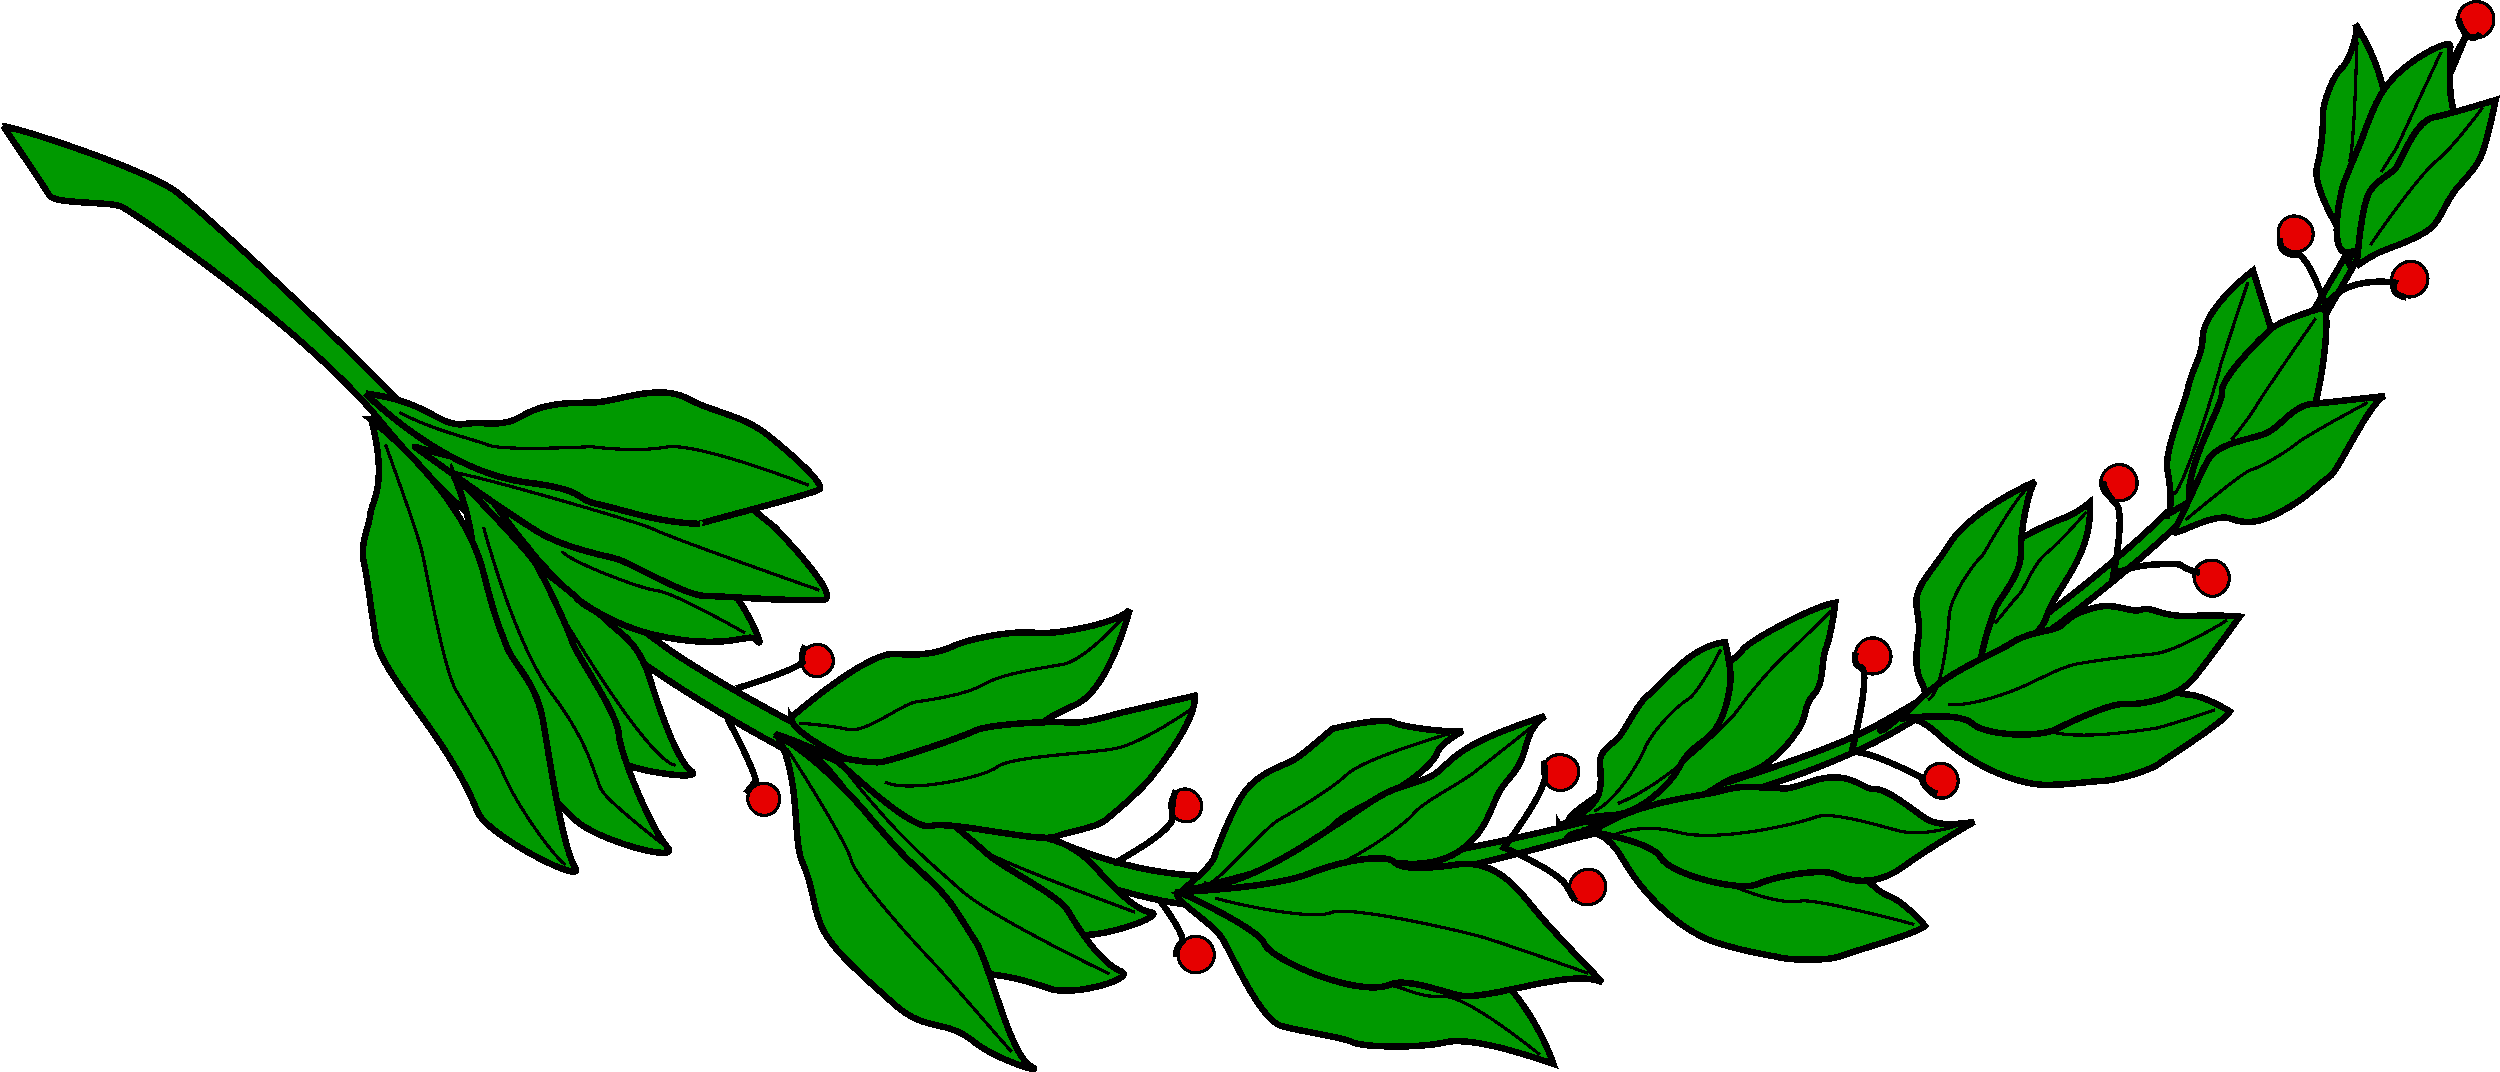 <?xml version="1.0" encoding="UTF-8" standalone="no"?>
<!-- Created with Inkscape (http://www.inkscape.org/) -->

<svg
   xmlns:dc="http://purl.org/dc/elements/1.1/"
   xmlns:cc="http://creativecommons.org/ns#"
   xmlns:rdf="http://www.w3.org/1999/02/22-rdf-syntax-ns#"
   xmlns:svg="http://www.w3.org/2000/svg"
   xmlns="http://www.w3.org/2000/svg"
   xmlns:xlink="http://www.w3.org/1999/xlink"
   xmlns:sodipodi="http://sodipodi.sourceforge.net/DTD/sodipodi-0.dtd"
   xmlns:inkscape="http://www.inkscape.org/namespaces/inkscape"
   version="1.0"
   width="749.811"
   height="321.598"
   id="svg2"
   inkscape:version="0.91 r13725"
   sodipodi:docname="LaurelBranch5.svg"
   shape-rendering="crispEdges">
  <sodipodi:namedview
     pagecolor="#ffffff"
     bordercolor="#666666"
     borderopacity="1"
     objecttolerance="10"
     gridtolerance="10"
     guidetolerance="10"
     inkscape:pageopacity="0"
     inkscape:pageshadow="2"
     inkscape:window-width="1600"
     inkscape:window-height="837"
     id="namedview76"
     showgrid="false"
     inkscape:zoom="1.4723714"
     inkscape:cx="374.9054"
     inkscape:cy="160.79912"
     inkscape:window-x="-8"
     inkscape:window-y="-8"
     inkscape:window-maximized="1"
     inkscape:current-layer="svg2"
     fit-margin-top="0"
     fit-margin-left="0"
     fit-margin-right="0"
     fit-margin-bottom="0" />
  <defs
     id="defs5">
    <inkscape:perspective
       sodipodi:type="inkscape:persp3d"
       inkscape:vp_x="0 : 109.5 : 1"
       inkscape:vp_y="0 : 1000 : 0"
       inkscape:vp_z="200 : 109.5 : 1"
       inkscape:persp3d-origin="100 : 73 : 1"
       id="perspective80" />
    <inkscape:perspective
       id="perspective3666"
       inkscape:persp3d-origin="0.5 : 0.33333333 : 1"
       inkscape:vp_z="1 : 0.5 : 1"
       inkscape:vp_y="0 : 1000 : 0"
       inkscape:vp_x="0 : 0.5 : 1"
       sodipodi:type="inkscape:persp3d" />
    <inkscape:perspective
       id="perspective3680"
       inkscape:persp3d-origin="0.5 : 0.33333333 : 1"
       inkscape:vp_z="1 : 0.5 : 1"
       inkscape:vp_y="0 : 1000 : 0"
       inkscape:vp_x="0 : 0.5 : 1"
       sodipodi:type="inkscape:persp3d" />
    <clipPath
       id="SVGID_10_">
      <use
         id="use245"
         style="overflow:visible"
         x="0"
         y="0"
         width="841.89"
         height="595.276"
         xlink:href="#SVGID_9_" />
    </clipPath>
    <clipPath
       id="clipPath7595">
      <use
         id="use7597"
         style="overflow:visible"
         x="0"
         y="0"
         width="841.89"
         height="595.276"
         xlink:href="#SVGID_9_" />
    </clipPath>
    <clipPath
       id="clipPath7599">
      <use
         id="use7601"
         style="overflow:visible"
         x="0"
         y="0"
         width="841.89"
         height="595.276"
         xlink:href="#SVGID_9_" />
    </clipPath>
    <clipPath
       id="clipPath7603">
      <use
         id="use7605"
         style="overflow:visible"
         x="0"
         y="0"
         width="841.89"
         height="595.276"
         xlink:href="#SVGID_9_" />
    </clipPath>
    <clipPath
       id="clipPath7607">
      <use
         id="use7609"
         style="overflow:visible"
         x="0"
         y="0"
         width="841.89"
         height="595.276"
         xlink:href="#SVGID_9_" />
    </clipPath>
    <clipPath
       id="clipPath7611">
      <use
         id="use7613"
         style="overflow:visible"
         x="0"
         y="0"
         width="841.89"
         height="595.276"
         xlink:href="#SVGID_9_" />
    </clipPath>
    <clipPath
       id="clipPath7615">
      <use
         id="use7617"
         style="overflow:visible"
         x="0"
         y="0"
         width="841.89"
         height="595.276"
         xlink:href="#SVGID_9_" />
    </clipPath>
    <clipPath
       id="clipPath7619">
      <use
         id="use7621"
         style="overflow:visible"
         x="0"
         y="0"
         width="841.89"
         height="595.276"
         xlink:href="#SVGID_9_" />
    </clipPath>
    <clipPath
       id="clipPath7623">
      <use
         id="use7625"
         style="overflow:visible"
         x="0"
         y="0"
         width="841.89"
         height="595.276"
         xlink:href="#SVGID_9_" />
    </clipPath>
    <clipPath
       id="clipPath7627">
      <use
         id="use7629"
         style="overflow:visible"
         x="0"
         y="0"
         width="841.89"
         height="595.276"
         xlink:href="#SVGID_9_" />
    </clipPath>
    <clipPath
       id="clipPath7631">
      <use
         id="use7633"
         style="overflow:visible"
         x="0"
         y="0"
         width="841.89"
         height="595.276"
         xlink:href="#SVGID_9_" />
    </clipPath>
    <clipPath
       id="clipPath7635">
      <use
         id="use7637"
         style="overflow:visible"
         x="0"
         y="0"
         width="841.89"
         height="595.276"
         xlink:href="#SVGID_9_" />
    </clipPath>
    <clipPath
       id="clipPath7639">
      <use
         id="use7641"
         style="overflow:visible"
         x="0"
         y="0"
         width="841.89"
         height="595.276"
         xlink:href="#SVGID_9_" />
    </clipPath>
    <clipPath
       id="clipPath7643">
      <use
         id="use7645"
         style="overflow:visible"
         x="0"
         y="0"
         width="841.89"
         height="595.276"
         xlink:href="#SVGID_9_" />
    </clipPath>
    <clipPath
       id="clipPath7647">
      <use
         id="use7649"
         style="overflow:visible"
         x="0"
         y="0"
         width="841.89"
         height="595.276"
         xlink:href="#SVGID_9_" />
    </clipPath>
    <clipPath
       id="clipPath7651">
      <use
         id="use7653"
         style="overflow:visible"
         x="0"
         y="0"
         width="841.89"
         height="595.276"
         xlink:href="#SVGID_9_" />
    </clipPath>
    <clipPath
       id="clipPath7655">
      <use
         id="use7657"
         style="overflow:visible"
         x="0"
         y="0"
         width="841.89"
         height="595.276"
         xlink:href="#SVGID_9_" />
    </clipPath>
    <clipPath
       id="clipPath7659">
      <use
         id="use7661"
         style="overflow:visible"
         x="0"
         y="0"
         width="841.89"
         height="595.276"
         xlink:href="#SVGID_9_" />
    </clipPath>
    <clipPath
       id="clipPath7663">
      <use
         id="use7665"
         style="overflow:visible"
         x="0"
         y="0"
         width="841.89"
         height="595.276"
         xlink:href="#SVGID_9_" />
    </clipPath>
    <clipPath
       id="clipPath7667">
      <use
         id="use7669"
         style="overflow:visible"
         x="0"
         y="0"
         width="841.89"
         height="595.276"
         xlink:href="#SVGID_9_" />
    </clipPath>
    <clipPath
       id="clipPath7671">
      <use
         id="use7673"
         style="overflow:visible"
         x="0"
         y="0"
         width="841.89"
         height="595.276"
         xlink:href="#SVGID_9_" />
    </clipPath>
    <clipPath
       id="clipPath7675">
      <use
         id="use7677"
         style="overflow:visible"
         x="0"
         y="0"
         width="841.89"
         height="595.276"
         xlink:href="#SVGID_9_" />
    </clipPath>
    <clipPath
       id="clipPath7679">
      <use
         id="use7681"
         style="overflow:visible"
         x="0"
         y="0"
         width="841.89"
         height="595.276"
         xlink:href="#SVGID_9_" />
    </clipPath>
    <clipPath
       id="clipPath7683">
      <use
         id="use7685"
         style="overflow:visible"
         x="0"
         y="0"
         width="841.89"
         height="595.276"
         xlink:href="#SVGID_9_" />
    </clipPath>
    <clipPath
       id="clipPath7687">
      <use
         id="use7689"
         style="overflow:visible"
         x="0"
         y="0"
         width="841.89"
         height="595.276"
         xlink:href="#SVGID_9_" />
    </clipPath>
    <clipPath
       id="clipPath7691">
      <use
         id="use7693"
         style="overflow:visible"
         x="0"
         y="0"
         width="841.89"
         height="595.276"
         xlink:href="#SVGID_9_" />
    </clipPath>
    <clipPath
       id="clipPath7695">
      <use
         id="use7697"
         style="overflow:visible"
         x="0"
         y="0"
         width="841.89"
         height="595.276"
         xlink:href="#SVGID_9_" />
    </clipPath>
    <clipPath
       id="clipPath7699">
      <use
         id="use7701"
         style="overflow:visible"
         x="0"
         y="0"
         width="841.89"
         height="595.276"
         xlink:href="#SVGID_9_" />
    </clipPath>
    <clipPath
       id="clipPath7703">
      <use
         id="use7705"
         style="overflow:visible"
         x="0"
         y="0"
         width="841.89"
         height="595.276"
         xlink:href="#SVGID_9_" />
    </clipPath>
    <clipPath
       id="clipPath7707">
      <use
         id="use7709"
         style="overflow:visible"
         x="0"
         y="0"
         width="841.89"
         height="595.276"
         xlink:href="#SVGID_9_" />
    </clipPath>
    <clipPath
       id="clipPath7711">
      <use
         id="use7713"
         style="overflow:visible"
         x="0"
         y="0"
         width="841.89"
         height="595.276"
         xlink:href="#SVGID_9_" />
    </clipPath>
    <clipPath
       id="clipPath7715">
      <use
         id="use7717"
         style="overflow:visible"
         x="0"
         y="0"
         width="841.89"
         height="595.276"
         xlink:href="#SVGID_9_" />
    </clipPath>
    <clipPath
       id="clipPath7719">
      <use
         id="use7721"
         style="overflow:visible"
         x="0"
         y="0"
         width="841.89"
         height="595.276"
         xlink:href="#SVGID_9_" />
    </clipPath>
    <clipPath
       id="clipPath7723">
      <use
         id="use7725"
         style="overflow:visible"
         x="0"
         y="0"
         width="841.89"
         height="595.276"
         xlink:href="#SVGID_9_" />
    </clipPath>
    <clipPath
       id="clipPath7727">
      <use
         id="use7729"
         style="overflow:visible"
         x="0"
         y="0"
         width="841.89"
         height="595.276"
         xlink:href="#SVGID_9_" />
    </clipPath>
    <clipPath
       id="clipPath7731">
      <use
         id="use7733"
         style="overflow:visible"
         x="0"
         y="0"
         width="841.89"
         height="595.276"
         xlink:href="#SVGID_9_" />
    </clipPath>
    <clipPath
       id="clipPath7735">
      <use
         id="use7737"
         style="overflow:visible"
         x="0"
         y="0"
         width="841.89"
         height="595.276"
         xlink:href="#SVGID_9_" />
    </clipPath>
    <clipPath
       id="clipPath7739">
      <use
         id="use7741"
         style="overflow:visible"
         x="0"
         y="0"
         width="841.89"
         height="595.276"
         xlink:href="#SVGID_9_" />
    </clipPath>
    <clipPath
       id="clipPath7743">
      <use
         id="use7745"
         style="overflow:visible"
         x="0"
         y="0"
         width="841.89"
         height="595.276"
         xlink:href="#SVGID_9_" />
    </clipPath>
    <clipPath
       id="SVGID_10_-5">
      <use
         id="use245-6"
         style="overflow:visible"
         x="0"
         y="0"
         width="841.89"
         height="595.276"
         xlink:href="#SVGID_9_" />
    </clipPath>
    <clipPath
       id="clipPath8234">
      <use
         id="use8236"
         style="overflow:visible"
         x="0"
         y="0"
         width="841.89"
         height="595.276"
         xlink:href="#SVGID_9_" />
    </clipPath>
    <clipPath
       id="clipPath8238">
      <use
         id="use8240"
         style="overflow:visible"
         x="0"
         y="0"
         width="841.89"
         height="595.276"
         xlink:href="#SVGID_9_" />
    </clipPath>
    <clipPath
       id="clipPath8242">
      <use
         id="use8244"
         style="overflow:visible"
         x="0"
         y="0"
         width="841.89"
         height="595.276"
         xlink:href="#SVGID_9_" />
    </clipPath>
    <clipPath
       id="clipPath8246">
      <use
         id="use8248"
         style="overflow:visible"
         x="0"
         y="0"
         width="841.89"
         height="595.276"
         xlink:href="#SVGID_9_" />
    </clipPath>
    <clipPath
       id="clipPath8250">
      <use
         id="use8252"
         style="overflow:visible"
         x="0"
         y="0"
         width="841.89"
         height="595.276"
         xlink:href="#SVGID_9_" />
    </clipPath>
    <clipPath
       id="SVGID_10_-8">
      <use
         id="use245-2"
         style="overflow:visible"
         x="0"
         y="0"
         width="841.89"
         height="595.276"
         xlink:href="#SVGID_9_" />
    </clipPath>
    <clipPath
       id="clipPath8612">
      <use
         id="use8614"
         style="overflow:visible"
         x="0"
         y="0"
         width="841.89"
         height="595.276"
         xlink:href="#SVGID_9_" />
    </clipPath>
    <clipPath
       id="clipPath8616">
      <use
         id="use8618"
         style="overflow:visible"
         x="0"
         y="0"
         width="841.89"
         height="595.276"
         xlink:href="#SVGID_9_" />
    </clipPath>
    <clipPath
       id="clipPath8620">
      <use
         id="use8622"
         style="overflow:visible"
         x="0"
         y="0"
         width="841.89"
         height="595.276"
         xlink:href="#SVGID_9_" />
    </clipPath>
    <clipPath
       id="SVGID_724_">
      <rect
         width="27.966"
         height="7.794"
         x="584.626"
         y="379.694"
         id="use5677" />
    </clipPath>
    <clipPath
       id="SVGID_726_">
      <rect
         width="27.967"
         height="7.794"
         x="584.626"
         y="379.695"
         id="use5685" />
    </clipPath>
    <clipPath
       id="SVGID_728_">
      <rect
         width="27.967"
         height="7.794"
         x="584.625"
         y="379.694"
         id="use5693" />
    </clipPath>
    <clipPath
       id="SVGID_10_-1">
      <use
         id="use245-4"
         style="overflow:visible"
         x="0"
         y="0"
         width="841.89"
         height="595.276"
         xlink:href="#SVGID_9_" />
    </clipPath>
    <clipPath
       id="clipPath9250">
      <use
         id="use9252"
         style="overflow:visible"
         x="0"
         y="0"
         width="841.89"
         height="595.276"
         xlink:href="#SVGID_9_" />
    </clipPath>
    <clipPath
       id="clipPath9254">
      <use
         id="use9256"
         style="overflow:visible"
         x="0"
         y="0"
         width="841.89"
         height="595.276"
         xlink:href="#SVGID_9_" />
    </clipPath>
    <clipPath
       id="clipPath9258">
      <use
         id="use9260"
         style="overflow:visible"
         x="0"
         y="0"
         width="841.89"
         height="595.276"
         xlink:href="#SVGID_9_" />
    </clipPath>
    <clipPath
       id="clipPath9262">
      <use
         id="use9264"
         style="overflow:visible"
         x="0"
         y="0"
         width="841.89"
         height="595.276"
         xlink:href="#SVGID_9_" />
    </clipPath>
    <clipPath
       id="clipPath9266">
      <use
         id="use9268"
         style="overflow:visible"
         x="0"
         y="0"
         width="841.89"
         height="595.276"
         xlink:href="#SVGID_9_" />
    </clipPath>
    <clipPath
       id="clipPath9270">
      <use
         id="use9272"
         style="overflow:visible"
         x="0"
         y="0"
         width="841.89"
         height="595.276"
         xlink:href="#SVGID_9_" />
    </clipPath>
    <clipPath
       id="clipPath9274">
      <use
         id="use9276"
         style="overflow:visible"
         x="0"
         y="0"
         width="841.89"
         height="595.276"
         xlink:href="#SVGID_9_" />
    </clipPath>
    <clipPath
       id="clipPath9278">
      <use
         id="use9280"
         style="overflow:visible"
         x="0"
         y="0"
         width="841.89"
         height="595.276"
         xlink:href="#SVGID_9_" />
    </clipPath>
    <clipPath
       id="clipPath9282">
      <use
         id="use9284"
         style="overflow:visible"
         x="0"
         y="0"
         width="841.89"
         height="595.276"
         xlink:href="#SVGID_9_" />
    </clipPath>
    <clipPath
       id="clipPath9286">
      <use
         id="use9288"
         style="overflow:visible"
         x="0"
         y="0"
         width="841.89"
         height="595.276"
         xlink:href="#SVGID_9_" />
    </clipPath>
    <clipPath
       id="clipPath9290">
      <use
         id="use9292"
         style="overflow:visible"
         x="0"
         y="0"
         width="841.89"
         height="595.276"
         xlink:href="#SVGID_9_" />
    </clipPath>
    <clipPath
       id="clipPath9294">
      <use
         id="use9296"
         style="overflow:visible"
         x="0"
         y="0"
         width="841.89"
         height="595.276"
         xlink:href="#SVGID_9_" />
    </clipPath>
    <clipPath
       id="clipPath9298">
      <use
         id="use9300"
         style="overflow:visible"
         x="0"
         y="0"
         width="841.89"
         height="595.276"
         xlink:href="#SVGID_9_" />
    </clipPath>
    <clipPath
       id="clipPath9302">
      <use
         id="use9304"
         style="overflow:visible"
         x="0"
         y="0"
         width="841.89"
         height="595.276"
         xlink:href="#SVGID_9_" />
    </clipPath>
    <clipPath
       id="clipPath9306">
      <use
         id="use9308"
         style="overflow:visible"
         x="0"
         y="0"
         width="841.89"
         height="595.276"
         xlink:href="#SVGID_9_" />
    </clipPath>
    <clipPath
       id="clipPath9310">
      <use
         id="use9312"
         style="overflow:visible"
         x="0"
         y="0"
         width="841.89"
         height="595.276"
         xlink:href="#SVGID_9_" />
    </clipPath>
    <clipPath
       id="clipPath9314">
      <use
         id="use9316"
         style="overflow:visible"
         x="0"
         y="0"
         width="841.89"
         height="595.276"
         xlink:href="#SVGID_9_" />
    </clipPath>
    <clipPath
       id="clipPath9318">
      <use
         id="use9320"
         style="overflow:visible"
         x="0"
         y="0"
         width="841.89"
         height="595.276"
         xlink:href="#SVGID_9_" />
    </clipPath>
    <clipPath
       id="clipPath9322">
      <use
         id="use9324"
         style="overflow:visible"
         x="0"
         y="0"
         width="841.89"
         height="595.276"
         xlink:href="#SVGID_9_" />
    </clipPath>
    <clipPath
       id="clipPath9326">
      <use
         id="use9328"
         style="overflow:visible"
         x="0"
         y="0"
         width="841.89"
         height="595.276"
         xlink:href="#SVGID_9_" />
    </clipPath>
    <clipPath
       id="clipPath9330">
      <use
         id="use9332"
         style="overflow:visible"
         x="0"
         y="0"
         width="841.89"
         height="595.276"
         xlink:href="#SVGID_9_" />
    </clipPath>
    <clipPath
       id="clipPath9334">
      <use
         id="use9336"
         style="overflow:visible"
         x="0"
         y="0"
         width="841.89"
         height="595.276"
         xlink:href="#SVGID_9_" />
    </clipPath>
    <clipPath
       id="clipPath9338">
      <use
         id="use9340"
         style="overflow:visible"
         x="0"
         y="0"
         width="841.89"
         height="595.276"
         xlink:href="#SVGID_9_" />
    </clipPath>
    <clipPath
       id="clipPath9342">
      <use
         id="use9344"
         style="overflow:visible"
         x="0"
         y="0"
         width="841.89"
         height="595.276"
         xlink:href="#SVGID_9_" />
    </clipPath>
    <clipPath
       id="SVGID_10_-3">
      <use
         id="use245-7"
         style="overflow:visible"
         x="0"
         y="0"
         width="841.89"
         height="595.276"
         xlink:href="#SVGID_9_" />
    </clipPath>
    <clipPath
       id="clipPath9382">
      <use
         id="use9384"
         style="overflow:visible"
         x="0"
         y="0"
         width="841.89"
         height="595.276"
         xlink:href="#SVGID_9_" />
    </clipPath>
    <clipPath
       id="clipPath9386">
      <use
         id="use9388"
         style="overflow:visible"
         x="0"
         y="0"
         width="841.89"
         height="595.276"
         xlink:href="#SVGID_9_" />
    </clipPath>
    <clipPath
       id="clipPath9390">
      <use
         id="use9392"
         style="overflow:visible"
         x="0"
         y="0"
         width="841.89"
         height="595.276"
         xlink:href="#SVGID_9_" />
    </clipPath>
    <clipPath
       id="clipPath9394">
      <use
         id="use9396"
         style="overflow:visible"
         x="0"
         y="0"
         width="841.89"
         height="595.276"
         xlink:href="#SVGID_9_" />
    </clipPath>
    <clipPath
       id="clipPath9398">
      <use
         id="use9400"
         style="overflow:visible"
         x="0"
         y="0"
         width="841.89"
         height="595.276"
         xlink:href="#SVGID_9_" />
    </clipPath>
    <clipPath
       id="clipPath9402">
      <use
         id="use9404"
         style="overflow:visible"
         x="0"
         y="0"
         width="841.89"
         height="595.276"
         xlink:href="#SVGID_9_" />
    </clipPath>
    <clipPath
       id="clipPath9406">
      <use
         id="use9408"
         style="overflow:visible"
         x="0"
         y="0"
         width="841.89"
         height="595.276"
         xlink:href="#SVGID_9_" />
    </clipPath>
    <clipPath
       id="clipPath9410">
      <use
         id="use9412"
         style="overflow:visible"
         x="0"
         y="0"
         width="841.89"
         height="595.276"
         xlink:href="#SVGID_9_" />
    </clipPath>
    <clipPath
       id="clipPath9414">
      <use
         id="use9416"
         style="overflow:visible"
         x="0"
         y="0"
         width="841.89"
         height="595.276"
         xlink:href="#SVGID_9_" />
    </clipPath>
    <clipPath
       id="clipPath9418">
      <use
         id="use9420"
         style="overflow:visible"
         x="0"
         y="0"
         width="841.89"
         height="595.276"
         xlink:href="#SVGID_9_" />
    </clipPath>
    <clipPath
       id="clipPath9422">
      <use
         id="use9424"
         style="overflow:visible"
         x="0"
         y="0"
         width="841.89"
         height="595.276"
         xlink:href="#SVGID_9_" />
    </clipPath>
    <clipPath
       id="clipPath9426">
      <use
         id="use9428"
         style="overflow:visible"
         x="0"
         y="0"
         width="841.89"
         height="595.276"
         xlink:href="#SVGID_9_" />
    </clipPath>
    <clipPath
       id="clipPath9430">
      <use
         id="use9432"
         style="overflow:visible"
         x="0"
         y="0"
         width="841.89"
         height="595.276"
         xlink:href="#SVGID_9_" />
    </clipPath>
    <clipPath
       id="clipPath9434">
      <use
         id="use9436"
         style="overflow:visible"
         x="0"
         y="0"
         width="841.89"
         height="595.276"
         xlink:href="#SVGID_9_" />
    </clipPath>
    <clipPath
       id="clipPath9438">
      <use
         id="use9440"
         style="overflow:visible"
         x="0"
         y="0"
         width="841.89"
         height="595.276"
         xlink:href="#SVGID_9_" />
    </clipPath>
    <clipPath
       id="clipPath9442">
      <use
         id="use9444"
         style="overflow:visible"
         x="0"
         y="0"
         width="841.89"
         height="595.276"
         xlink:href="#SVGID_9_" />
    </clipPath>
    <clipPath
       id="clipPath9446">
      <use
         id="use9448"
         style="overflow:visible"
         x="0"
         y="0"
         width="841.89"
         height="595.276"
         xlink:href="#SVGID_9_" />
    </clipPath>
    <clipPath
       id="clipPath9450">
      <use
         id="use9452"
         style="overflow:visible"
         x="0"
         y="0"
         width="841.89"
         height="595.276"
         xlink:href="#SVGID_9_" />
    </clipPath>
    <clipPath
       id="clipPath9454">
      <use
         id="use9456"
         style="overflow:visible"
         x="0"
         y="0"
         width="841.89"
         height="595.276"
         xlink:href="#SVGID_9_" />
    </clipPath>
    <clipPath
       id="clipPath9458">
      <use
         id="use9460"
         style="overflow:visible"
         x="0"
         y="0"
         width="841.89"
         height="595.276"
         xlink:href="#SVGID_9_" />
    </clipPath>
    <clipPath
       id="clipPath9462">
      <use
         id="use9464"
         style="overflow:visible"
         x="0"
         y="0"
         width="841.89"
         height="595.276"
         xlink:href="#SVGID_9_" />
    </clipPath>
    <clipPath
       id="clipPath9466">
      <use
         id="use9468"
         style="overflow:visible"
         x="0"
         y="0"
         width="841.89"
         height="595.276"
         xlink:href="#SVGID_9_" />
    </clipPath>
    <clipPath
       id="clipPath9470">
      <use
         id="use9472"
         style="overflow:visible"
         x="0"
         y="0"
         width="841.89"
         height="595.276"
         xlink:href="#SVGID_9_" />
    </clipPath>
    <clipPath
       id="clipPath9474">
      <use
         id="use9476"
         style="overflow:visible"
         x="0"
         y="0"
         width="841.89"
         height="595.276"
         xlink:href="#SVGID_9_" />
    </clipPath>
  </defs>
  <g
     id="g7258"
     transform="translate(-0.842,-216.749)">
    <path
       d="m 1.816,254.618 c 0,0 11.955,17.515 13.789,20.691 1.588,2.751 17.856,1.827 21.559,3.36 3.593,1.593 55.249,36.554 78.387,65.115 22.696,28.108 69.458,66.046 80.284,73.345 55.056,37.659 135.074,68.926 161.65,70.962 27.696,1.786 82.18,-10.484 110.908,-18.615 13.14,-3.901 69.205,-15.097 101.279,-33.615 37.261,-21.512 64.907,-43.544 86.014,-63.209 21.001,-19.604 68.174,-102.157 84.96,-145.74 0,0 -55.447,108.105 -83.963,137.685 -29.148,29.944 -69.788,57.093 -94.509,70.499 -20.367,10.928 -102.724,36.726 -170.258,43.415 -54.102,5.546 -68.759,-8.574 -109.991,-24.73 -19.339,-7.587 -52.978,-24.297 -77.835,-40.441 C 179.668,396.951 137.228,356.673 128.105,345.002 118.15,333.392 61.696,279.606 52.661,273.531 43.605,267.609 11.504,256.504 1.924,254.556"
       style="fill:#009900;stroke:none"
       id="path16"
       inkscape:connector-curvature="0" />
    <path
       d="m 1.816,254.618 c 0,0 11.955,17.515 13.789,20.691 1.588,2.751 17.856,1.827 21.559,3.36 3.593,1.593 55.249,36.554 78.387,65.115 22.696,28.108 69.458,66.046 80.284,73.345 55.056,37.659 135.074,68.926 161.65,70.962 27.696,1.786 82.18,-10.484 110.908,-18.615 13.14,-3.901 69.205,-15.097 101.279,-33.615 37.261,-21.512 64.907,-43.544 86.014,-63.209 21.001,-19.604 68.174,-102.157 84.96,-145.74 0,0 -55.447,108.105 -83.963,137.685 -29.148,29.944 -69.788,57.093 -94.509,70.499 -20.367,10.928 -102.724,36.726 -170.258,43.415 -54.102,5.546 -68.759,-8.574 -109.991,-24.73 -19.339,-7.587 -52.978,-24.297 -77.835,-40.441 C 179.668,396.951 137.228,356.673 128.105,345.002 118.15,333.392 61.696,279.606 52.661,273.531 43.605,267.609 11.504,256.504 1.924,254.556 l 0,0 -0.108,0.063 z"
       style="fill:none;stroke:#000000;stroke-width:1.948"
       id="path18"
       inkscape:connector-curvature="0" />
    <path
       d="m 354.809,484.397 c 5.868,-5.231 10.359,-8.655 10.704,-12.25 1.469,-3.088 5.637,-15.395 10.448,-20.015 4.827,-4.594 10.162,-5.867 13.034,-7.525 2.737,-1.58 11.416,-9.265 11.416,-9.265 0,0 13.996,-3.42 18.031,-2.064 3.26,1.767 17.818,3.262 21.192,2.723 0,0 -5.797,2.913 -7.591,6.189 -1.329,4.019 -8.378,8.956 -12.606,11.397 -4.146,2.394 -14.889,6.754 -18.942,10.936 -4.827,4.594 -8.144,9.363 -15.31,11.657 -5.723,2.04 -30.376,8.216 -30.376,8.216"
       style="fill:#009900;stroke:none"
       id="path20"
       inkscape:connector-curvature="0" />
    <path
       d="m 354.809,484.397 c 5.868,-5.231 10.359,-8.655 10.704,-12.25 1.469,-3.088 5.637,-15.395 10.448,-20.015 4.827,-4.594 10.162,-5.867 13.034,-7.525 2.737,-1.58 11.416,-9.265 11.416,-9.265 0,0 13.996,-3.42 18.031,-2.064 3.26,1.767 17.818,3.262 21.192,2.723 0,0 -5.797,2.913 -7.591,6.189 -1.329,4.019 -8.378,8.956 -12.606,11.397 -4.146,2.394 -14.889,6.754 -18.942,10.936 -4.827,4.594 -8.144,9.363 -15.31,11.657 -5.723,2.04 -30.376,8.216 -30.376,8.216 l 0,0"
       style="fill:none;stroke:#000000;stroke-width:1.948"
       id="path22"
       inkscape:connector-curvature="0" />
    <path
       d="m 362.806,482.164 c 0,0 30.301,4.546 39.081,-0.523 8.374,-4.834 14.13,-6.316 17.054,-6.197 2.803,0.224 19.312,3.411 27.748,-12.769 3.419,-7.032 2.575,-7.557 7.37,-13.143 6.143,-7.196 2.904,-12.805 10.203,-18.031 0,0 -10.249,3.244 -18.422,6.987 -8.099,3.809 -10.1,6.662 -13.905,9.835 -4.177,3.279 -10.588,3.439 -16.956,7.116 -6.233,3.598 -8.405,5.719 -12.198,7.91 -2.032,1.173 -27.632,19.603 -39.803,18.861"
       style="fill:#009900;stroke:none"
       id="path24"
       inkscape:connector-curvature="0" />
    <path
       d="m 362.806,482.164 c 0,0 30.301,4.546 39.081,-0.523 8.374,-4.834 14.13,-6.316 17.054,-6.197 2.803,0.224 19.312,3.411 27.748,-12.769 3.419,-7.032 2.575,-7.557 7.37,-13.143 6.143,-7.196 2.904,-12.805 10.203,-18.031 0,0 -10.249,3.244 -18.422,6.987 -8.099,3.809 -10.1,6.662 -13.905,9.835 -4.177,3.279 -10.588,3.439 -16.956,7.116 -6.233,3.598 -8.405,5.719 -12.198,7.91 -2.032,1.173 -27.632,19.603 -39.803,18.861 l 0,0 -0.171,-0.046 z"
       style="fill:none;stroke:#000000;stroke-width:1.948"
       id="path26"
       inkscape:connector-curvature="0" />
    <path
       d="m 146.148,363.801 c 0,0 9.266,12.857 13.378,17.539 2.315,3.321 9.346,10.556 13.836,14.453 3.583,3.015 12.518,8.728 23.98,11.433 21.574,4.887 28.139,-0.89 30.233,1.298 3.439,4.518 -2.203,-8.447 -6.561,-13.555 -4.05,-5.575 -12.25,-10.704 -20.191,-13.194 -7.845,-2.386 -18.161,-7.299 -21.924,-8.935 -3.622,-1.58 -5.901,-3.086 -11.637,-4.009 -5.919,-0.677 -8.439,0.778 -21.175,-5.136"
       style="fill:#009900;stroke:none"
       id="path28"
       inkscape:connector-curvature="0" />
    <path
       d="m 146.148,363.801 c 0,0 9.266,12.857 13.378,17.539 2.315,3.321 9.346,10.556 13.836,14.453 3.583,3.015 12.518,8.728 23.98,11.433 21.574,4.887 28.139,-0.89 30.233,1.298 3.439,4.518 -2.203,-8.447 -6.561,-13.555 -4.05,-5.575 -12.25,-10.704 -20.191,-13.194 -7.845,-2.386 -18.161,-7.299 -21.924,-8.935 -3.622,-1.58 -5.901,-3.086 -11.637,-4.009 -5.919,-0.677 -8.439,0.778 -21.175,-5.136 l 0,0 0.061,0.106 z"
       style="fill:none;stroke:#000000;stroke-width:1.948"
       id="path30"
       inkscape:connector-curvature="0" />
    <path
       d="m 125.447,350.912 c 0,0 35.371,25.592 40.075,27.107 4.613,2.42 13.461,4.791 19.468,6.121 6.021,1.604 21.784,11.823 28.178,11.383 4.048,-0.061 21.501,1.569 34.389,1.174 6.799,-0.24 -14.571,-22.046 -14.571,-22.046 -20.514,-16.256 -8.895,-9.837 -24.425,-16.397 -9.209,-3.998 -16.56,-5.965 -21.358,-5.453 -7.497,0.657 -20.252,3.787 -27.368,3.664 -7.199,0.485 -17.246,-0.77 -34.11,-5.573"
       style="fill:#009900;stroke:none"
       id="path32"
       inkscape:connector-curvature="0" />
    <path
       d="m 125.447,350.912 c 0,0 35.371,25.592 40.075,27.107 4.613,2.42 13.461,4.791 19.468,6.121 6.021,1.604 21.784,11.823 28.178,11.383 4.048,-0.061 21.501,1.569 34.389,1.174 6.799,-0.24 -14.571,-22.046 -14.571,-22.046 -20.514,-16.256 -8.895,-9.837 -24.425,-16.397 -9.209,-3.998 -16.56,-5.965 -21.358,-5.453 -7.497,0.657 -20.252,3.787 -27.368,3.664 -7.199,0.485 -17.246,-0.77 -34.11,-5.573 l 0,0 -0.278,0.019 z"
       style="fill:none;stroke:#000000;stroke-width:1.948"
       id="path34"
       inkscape:connector-curvature="0" />
    <path
       d="m 110.436,334.738 c 0,0 23.513,23.828 48.76,26.754 17.233,2.187 13.812,4.585 19.975,6.248 7.831,1.549 17.827,5.656 31.656,6.141 -1.315,-0.086 32.621,-8.522 35.791,-10.352 1.818,-1.483 -7.681,-10.112 -16.249,-16.879 -7.387,-5.473 -15.767,-6.282 -23.335,-10.378 -9.34,-4.912 -22.09,1.603 -29.777,1.243 -11.158,-0.051 -15.841,1.663 -20.068,4.104 -6.233,3.598 -10.39,1.341 -16.896,2.276 -7.638,1.165 -10.86,-6.857 -29.687,-9.114"
       style="fill:#009900;stroke:none"
       id="path36"
       inkscape:connector-curvature="0" />
    <path
       d="m 110.436,334.738 c 0,0 23.513,23.828 48.76,26.754 17.233,2.187 13.812,4.585 19.975,6.248 7.831,1.549 17.827,5.656 31.656,6.141 -1.315,-0.086 32.621,-8.522 35.791,-10.352 1.818,-1.483 -7.681,-10.112 -16.249,-16.879 -7.387,-5.473 -15.767,-6.282 -23.335,-10.378 -9.34,-4.912 -22.09,1.603 -29.777,1.243 -11.158,-0.051 -15.841,1.663 -20.068,4.104 -6.233,3.598 -10.39,1.341 -16.896,2.276 -7.638,1.165 -10.86,-6.857 -29.687,-9.114 l 0,0 -0.169,-0.043 z"
       style="fill:none;stroke:#000000;stroke-width:1.948"
       id="path38"
       inkscape:connector-curvature="0" />
    <path
       d="m 145.868,374.831 c 0,0 24.916,17.935 27.664,21.005 2.64,3.133 5.576,3.274 9.809,7.478 3.354,3.556 8.605,5.329 12.358,16.712 1.403,4.682 7.701,24.604 12.443,27.936 4.399,2.988 -15.612,0.559 -21.86,-2.88 -5.553,-3.298 -11.817,-10.954 -15.265,-18.43 -3.601,-7.676 -9.965,-17.259 -11.981,-20.752 -2.017,-3.493 -4.072,-5.551 -5.671,-11.262 -1.429,-5.668 0.215,-8.452 -7.809,-19.909"
       style="fill:#009900;stroke:none"
       id="path40"
       inkscape:connector-curvature="0" />
    <path
       d="m 145.868,374.831 c 0,0 24.916,17.935 27.664,21.005 2.64,3.133 5.576,3.274 9.809,7.478 3.354,3.556 8.605,5.329 12.358,16.712 1.403,4.682 7.701,24.604 12.443,27.936 4.399,2.988 -15.612,0.559 -21.86,-2.88 -5.553,-3.298 -11.817,-10.954 -15.265,-18.43 -3.601,-7.676 -9.965,-17.259 -11.981,-20.752 -2.017,-3.493 -4.072,-5.551 -5.671,-11.262 -1.429,-5.668 0.215,-8.452 -7.809,-19.909 l 0,0 0.312,0.102 z"
       style="fill:none;stroke:#000000;stroke-width:1.948"
       id="path42"
       inkscape:connector-curvature="0" />
    <path
       d="m 136.334,358.317 c 0,0 22.637,23.062 25.265,27.615 2.628,4.553 9.196,18.118 10.957,23.609 2.338,5.551 13.293,20.833 13.825,27.138 0.377,6.286 10.047,29.355 14.668,34.167 4.187,5.062 -21.951,-2.285 -27.838,-8.353 -18.854,-18.2 -13.933,-12.117 -18.573,-28.227 -3.037,-9.953 -9.397,-22.66 -11.109,-27.315 -1.795,-4.611 1.045,-5.261 0.353,-12.344 -0.983,-7.335 -0.143,-20.524 -7.5,-36.459"
       style="fill:#009900;stroke:none"
       id="path44"
       inkscape:connector-curvature="0" />
    <path
       d="m 136.334,358.317 c 0,0 22.637,23.062 25.265,27.615 2.628,4.553 9.196,18.118 10.957,23.609 2.338,5.551 13.293,20.833 13.825,27.138 0.377,6.286 10.047,29.355 14.668,34.167 4.187,5.062 -21.951,-2.285 -27.838,-8.353 -18.854,-18.2 -13.933,-12.117 -18.573,-28.227 -3.037,-9.953 -9.397,-22.66 -11.109,-27.315 -1.795,-4.611 1.045,-5.261 0.353,-12.344 -0.983,-7.335 -0.143,-20.524 -7.5,-36.459 l 0,0 -0.047,0.168 z"
       style="fill:none;stroke:#000000;stroke-width:1.948"
       id="path46"
       inkscape:connector-curvature="0" />
    <path
       d="m 112.173,342.627 c 0,0 26.864,20.621 33.418,44.927 4.375,17.09 4.815,16.413 6.997,22.633 2.841,7.111 9.529,10.873 11.454,24.72 1.233,6.767 5.349,35.862 9.324,42.058 3.736,5.72 -26.536,-9.538 -29.327,-16.815 -9.505,-23.598 -28.689,-40.178 -30.552,-52.229 -1.787,-11.105 -2.403,-17.806 -3.65,-23.156 -0.92,-5.536 1.901,-10.412 2.102,-14.196 0.849,-4.161 5.095,-9.012 0.296,-27.837"
       style="fill:#009900;stroke:none"
       id="path48"
       inkscape:connector-curvature="0" />
    <path
       d="m 112.173,342.627 c 0,0 26.864,20.621 33.418,44.927 4.375,17.09 4.815,16.413 6.997,22.633 2.841,7.111 9.529,10.873 11.454,24.72 1.233,6.767 5.349,35.862 9.324,42.058 3.736,5.72 -26.536,-9.538 -29.327,-16.815 -9.505,-23.598 -28.689,-40.178 -30.552,-52.229 -1.787,-11.105 -2.403,-17.806 -3.65,-23.156 -0.92,-5.536 1.901,-10.412 2.102,-14.196 0.849,-4.161 5.095,-9.012 0.296,-27.837 l 0,0 -0.061,-0.106 z"
       style="fill:none;stroke:#000000;stroke-width:1.948"
       id="path50"
       inkscape:connector-curvature="0" />
    <path
       d="m 258.241,451.375 c 0,0 26.368,5.805 30.124,7.43 4.223,1.681 13.778,6.028 19.542,7.939 4.344,1.141 12.704,0.976 20.884,9.513 3.577,4.005 11.808,13.38 17.008,14.063 5.562,0.872 -13.845,7.56 -20.525,6.755 -6.708,-0.354 -15.704,-4.483 -21.992,-9.741 -6.288,-5.258 -16.25,-11.249 -19.544,-13.575 -3.15,-2.264 -5.718,-2.769 -9.5,-7.631 -3.937,-4.628 -3.899,-7.504 -15.935,-14.647"
       style="fill:#009900;stroke:none"
       id="path52"
       inkscape:connector-curvature="0" />
    <path
       d="m 258.241,451.375 c 0,0 26.368,5.805 30.124,7.43 4.223,1.681 13.778,6.028 19.542,7.939 4.344,1.141 12.704,0.976 20.884,9.513 3.577,4.005 11.808,13.38 17.008,14.063 5.562,0.872 -13.845,7.56 -20.525,6.755 -6.708,-0.354 -15.704,-4.483 -21.992,-9.741 -6.288,-5.258 -16.25,-11.249 -19.544,-13.575 -3.15,-2.264 -5.718,-2.769 -9.5,-7.631 -3.937,-4.628 -3.899,-7.504 -15.935,-14.647 l 0,0 -0.063,-0.108 z"
       style="fill:none;stroke:#000000;stroke-width:1.948"
       id="path54"
       inkscape:connector-curvature="0" />
    <path
       d="m 242.646,440.759 c 0,0 34.039,15.901 38.096,18.798 4.383,2.961 11.28,9.024 15.788,12.889 4.359,4.421 21.658,12.354 24.709,17.639 3.004,5.203 9.541,15.086 15.367,17.793 6.188,1.956 -12.413,7.6 -20.215,5.601 -25.072,-8.505 -13.448,0.863 -24.691,-11.976 -6.515,-7.403 -18.213,-16.15 -21.538,-19.469 -4.01,-3.755 -1.434,-5.676 -5.341,-11.441 -3.939,-6.072 -9.205,-18.135 -22.283,-29.77"
       style="fill:#009900;stroke:none"
       id="path56"
       inkscape:connector-curvature="0" />
    <path
       d="m 242.646,440.759 c 0,0 34.039,15.901 38.096,18.798 4.383,2.961 11.28,9.024 15.788,12.889 4.359,4.421 21.658,12.354 24.709,17.639 3.004,5.203 9.541,15.086 15.367,17.793 6.188,1.956 -12.413,7.6 -20.215,5.601 -25.072,-8.505 -13.448,0.863 -24.691,-11.976 -6.515,-7.403 -18.213,-16.15 -21.538,-19.469 -4.01,-3.755 -1.434,-5.676 -5.341,-11.441 -3.939,-6.072 -9.205,-18.135 -22.283,-29.77 l 0,0 0.108,-0.063 z"
       style="fill:none;stroke:#000000;stroke-width:1.948"
       id="path58"
       inkscape:connector-curvature="0" />
    <path
       d="m 233.963,437.173 c 0,0 13.281,6.857 29.156,26.344 11.26,13.119 11.803,12.371 16.252,16.885 5.854,5.509 6.636,6.863 13.985,18.591 4.05,5.575 10.062,33.574 16.471,37.353 5.565,3.255 -10.391,-1.914 -16.491,-6.847 -8.94,-7.412 -14.265,-2.929 -23.799,-11.118 -9.723,-8.767 -20.49,-17.654 -22.848,-25.18 -2.005,-4.912 -2.023,-10.575 -5.14,-17.664 -3.198,-7.042 -0.261,-24.672 -7.525,-38.254"
       style="fill:#009900;stroke:none"
       id="path60"
       inkscape:connector-curvature="0" />
    <path
       d="m 233.963,437.173 c 0,0 13.281,6.857 29.156,26.344 11.26,13.119 11.803,12.371 16.252,16.885 5.854,5.509 6.636,6.863 13.985,18.591 4.05,5.575 10.062,33.574 16.471,37.353 5.565,3.255 -10.391,-1.914 -16.491,-6.847 -8.94,-7.412 -14.265,-2.929 -23.799,-11.118 -9.723,-8.767 -20.49,-17.654 -22.848,-25.18 -2.005,-4.912 -2.023,-10.575 -5.14,-17.664 -3.198,-7.042 -0.261,-24.672 -7.525,-38.254 l 0,0 -0.063,-0.108 z"
       style="fill:none;stroke:#000000;stroke-width:1.948"
       id="path62"
       inkscape:connector-curvature="0" />
    <path
       d="m 238.027,432.008 c 0,0 23.038,-20.238 31.601,-19.112 3.723,0.127 9.808,0.841 16.896,-2.276 6.608,-2.948 19.644,-4.838 24.891,-4.074 5.064,0.761 25.084,-2.739 28.263,-6.996 0,0 -5.969,23.644 -15.919,28.376 -9.465,4.634 -7.351,3.413 -11.246,6.493 -3.744,3.028 -20.619,7.28 -26.443,6.956 -5.914,-0.668 -18.06,8.584 -22.329,6.822 -4.658,-0.996 -25.764,-11.393 -25.668,-16.109"
       style="fill:#009900;stroke:none"
       id="path64"
       inkscape:connector-curvature="0" />
    <path
       d="m 238.027,432.008 c 0,0 23.038,-20.238 31.601,-19.112 3.723,0.127 9.808,0.841 16.896,-2.276 6.608,-2.948 19.644,-4.838 24.891,-4.074 5.064,0.761 25.084,-2.739 28.263,-6.996 0,0 -5.969,23.644 -15.919,28.376 -9.465,4.634 -7.351,3.413 -11.246,6.493 -3.744,3.028 -20.619,7.28 -26.443,6.956 -5.914,-0.668 -18.06,8.584 -22.329,6.822 -4.658,-0.996 -25.764,-11.393 -25.668,-16.109 l 0,0 -0.047,-0.081 z"
       style="fill:none;stroke:#000000;stroke-width:1.948"
       id="path66"
       inkscape:connector-curvature="0" />
    <path
       d="m 233.963,437.173 c -1.746,-0.834 13.305,4.458 18.282,8.197 5.009,4.045 22.148,20.526 27.824,19.092 5.974,-1.606 32.439,5.119 37.414,3.222 3.25,-1.443 11.683,-2.482 14.928,-4.933 3.136,-2.642 10.82,-8.921 14.45,-13.835 4.03,-5.036 13.038,-17.283 12.273,-23.489 0,0 -15.711,3.579 -21.557,4.967 -5.958,1.633 -12.474,3.553 -16.458,3.035 -3.895,-0.425 -21.435,0.235 -27.356,2.245 -5.038,2.475 -23.695,8.586 -27.476,9.36 -3.683,1.693 -26.204,-3.081 -32.414,-7.517"
       style="fill:#009900;stroke:none"
       id="path68"
       inkscape:connector-curvature="0" />
    <path
       d="m 233.963,437.173 c -1.746,-0.834 13.305,4.458 18.282,8.197 5.009,4.045 22.148,20.526 27.824,19.092 5.974,-1.606 32.439,5.119 37.414,3.222 3.25,-1.443 11.683,-2.482 14.928,-4.933 3.136,-2.642 10.82,-8.921 14.45,-13.835 4.03,-5.036 13.038,-17.283 12.273,-23.489 0,0 -15.711,3.579 -21.557,4.967 -5.958,1.633 -12.474,3.553 -16.458,3.035 -3.895,-0.425 -21.435,0.235 -27.356,2.245 -5.038,2.475 -23.695,8.586 -27.476,9.36 -3.683,1.693 -26.204,-3.081 -32.414,-7.517 l 0,0 0.092,-0.342 z"
       style="fill:none;stroke:#000000;stroke-width:1.948"
       id="path70"
       inkscape:connector-curvature="0" />
    <path
       d="m 354.809,484.397 c -4.369,1.258 9.523,8.485 12.825,14.202 3.411,5.908 11.184,24.002 17.678,25.925 6.497,1.741 18.315,3.373 20.933,4.716 2.747,1.63 19.916,2.015 28.143,0.119 8.51,-2.095 29.949,5.688 32.425,6.535 0,0 -7.678,-22.811 -23.441,-31.089 -15.633,-7.739 -13.957,-9.718 -17.091,-11.703 -2.951,-1.982 -34.424,-13.439 -42.322,-10.722 -7.762,2.639 -25.638,0.277 -29.321,1.97"
       style="fill:#009900;stroke:none"
       id="path72"
       inkscape:connector-curvature="0" />
    <path
       d="m 354.809,484.397 c -4.369,1.258 9.523,8.485 12.825,14.202 3.411,5.908 11.184,24.002 17.678,25.925 6.497,1.741 18.315,3.373 20.933,4.716 2.747,1.63 19.916,2.015 28.143,0.119 8.51,-2.095 29.949,5.688 32.425,6.535 0,0 -7.678,-22.811 -23.441,-31.089 -15.633,-7.739 -13.957,-9.718 -17.091,-11.703 -2.951,-1.982 -34.424,-13.439 -42.322,-10.722 -7.762,2.639 -25.638,0.277 -29.321,1.97 l 0,0 0.171,0.046 z"
       style="fill:none;stroke:#000000;stroke-width:1.948"
       id="path74"
       inkscape:connector-curvature="0" />
    <path
       d="m 354.809,484.397 c 0,0 23.584,10.809 25.23,15.35 1.978,4.928 28.239,16.431 37.954,12.231 5.253,-2.166 17.845,3.247 22.251,3.557 11.255,-0.031 32.181,-8.282 41.204,-4.169 0,0 -16.064,-16.559 -19.612,-21.015 -6.639,-8.307 -12.48,-15.232 -22.905,-14.452 -9.491,1.397 -17.663,1.887 -19.971,-0.61 -2.203,-2.377 -14.481,-0.925 -25.549,3.622 -10.635,4.297 -38.601,5.485 -38.601,5.485"
       style="fill:#009900;stroke:none"
       id="path76"
       inkscape:connector-curvature="0" />
    <path
       d="m 354.809,484.397 c 0,0 23.584,10.809 25.23,15.35 1.978,4.928 28.239,16.431 37.954,12.231 5.253,-2.166 17.845,3.247 22.251,3.557 11.147,0.032 32.181,-8.282 41.204,-4.169 0,0 -16.064,-16.559 -19.612,-21.015 -6.639,-8.307 -12.48,-15.232 -22.905,-14.452 -9.491,1.397 -17.663,1.887 -19.971,-0.61 -2.203,-2.377 -14.481,-0.925 -25.612,3.514 -10.635,4.297 -38.601,5.485 -38.601,5.485 l 0,0 0.063,0.108 z"
       style="fill:none;stroke:#000000;stroke-width:1.948"
       id="path78"
       inkscape:connector-curvature="0" />
    <path
       d="m 472.152,463.222 c -6.646,-0.246 26.863,-19.195 29.007,-22.817 2.695,-3.399 8.088,-11.173 9.196,-15.607 1.157,-4.354 11.002,-10.038 13.079,-13.043 1.953,-2.97 21.748,-13.423 27.881,-14.291 0,0 -0.891,7.994 -2.644,13.269 -1.913,4.754 -0.411,10.535 -3.846,14.36 -3.348,3.739 -1.689,6.612 -5.19,11.307 -2.907,4.497 -8.841,10.596 -15.235,12.481 -6.407,1.857 -8.101,3.81 -13.394,6.866 -4.87,2.811 -30.073,8.041 -38.855,7.474"
       style="fill:#009900;stroke:none"
       id="path80"
       inkscape:connector-curvature="0" />
    <path
       d="m 472.152,463.222 c -6.646,-0.246 26.863,-19.195 29.007,-22.817 2.695,-3.399 8.088,-11.173 9.196,-15.607 1.157,-4.354 11.002,-10.038 13.079,-13.043 1.953,-2.97 21.748,-13.423 27.881,-14.291 0,0 -0.891,7.994 -2.644,13.269 -1.913,4.754 -0.411,10.535 -3.846,14.36 -3.348,3.739 -1.689,6.612 -5.19,11.307 -2.907,4.497 -8.841,10.596 -15.235,12.481 -6.407,1.857 -8.101,3.81 -13.394,6.866 -4.87,2.811 -30.073,8.041 -38.855,7.474 l 0,0"
       style="fill:none;stroke:#000000;stroke-width:1.948"
       id="path82"
       inkscape:connector-curvature="0" />
    <path
       d="m 468.532,464.337 c 0,0 10.228,-4.063 11.856,-9.555 1.49,-5.485 -0.528,-8.981 0.791,-11.585 1.213,-2.543 4.322,-3.76 6.318,-6.899 1.955,-2.972 5.1,-9.015 7.346,-10.745 6.946,-5.817 12.958,-14.961 23.402,-16.185 0,0 2.211,9.455 1.549,12.221 -0.201,2.826 -1.901,12.84 -7.151,16.702 -5.871,4.257 -6.505,5.598 -8.884,9.79 -2.335,4.022 -11.264,13.007 -19.632,13.177 -8.679,0.35 -15.423,3.376 -15.423,3.376"
       style="fill:#009900;stroke:none"
       id="path84"
       inkscape:connector-curvature="0" />
    <path
       d="m 468.532,464.337 c 0,0 10.228,-4.063 11.856,-9.555 1.49,-5.485 -0.528,-8.981 0.791,-11.585 1.213,-2.543 4.322,-3.76 6.318,-6.899 1.955,-2.972 5.1,-9.015 7.346,-10.745 6.946,-5.817 12.958,-14.961 23.402,-16.185 0,0 2.211,9.455 1.549,12.221 -0.201,2.826 -1.901,12.84 -7.151,16.702 -5.871,4.257 -6.505,5.598 -8.884,9.79 -2.335,4.022 -11.264,13.007 -19.632,13.177 -8.679,0.35 -15.423,3.376 -15.423,3.376 l 0,0 -0.172,-0.298 z"
       style="fill:none;stroke:#000000;stroke-width:1.948"
       id="path86"
       inkscape:connector-curvature="0" />
    <path
       d="m 589.577,421.695 c 0,0 21.532,-10.625 24.893,-19.466 2.82,-9.541 14.089,-17.89 13.186,-34.856 0,0 -4.639,3.943 -8.785,5.072 -3.258,1.447 -14.308,6.021 -16.831,9.717 -2.085,4.456 -4.4,15.114 -7.576,16.948 -2.751,1.588 -7.044,10.535 -6.4,14.824 0.642,4.291 1.601,7.422 1.601,7.422"
       style="fill:#009900;stroke:none"
       id="path88"
       inkscape:connector-curvature="0" />
    <path
       d="m 589.577,421.695 c 0,0 21.532,-10.625 24.893,-19.466 2.82,-9.541 14.089,-17.89 13.186,-34.856 0,0 -4.639,3.943 -8.785,5.072 -3.258,1.447 -14.308,6.021 -16.831,9.717 -2.085,4.456 -4.4,15.114 -7.576,16.948 -2.751,1.588 -7.044,10.535 -6.4,14.824 0.642,4.291 1.601,7.422 1.601,7.422 l 0,0 -0.086,0.339 z"
       style="fill:none;stroke:#000000;stroke-width:1.948"
       id="path90"
       inkscape:connector-curvature="0" />
    <path
       d="m 578.358,428.172 c 0,0 14.712,-8.494 16.741,-14.76 1.499,-6.935 2.883,-10.408 4.096,-13.927 1.533,-3.703 7.706,-10.122 7.764,-16.623 -0.251,-6.793 2.277,-19.525 4.272,-21.689 0,0 -18.729,8.139 -25.503,18.41 -6.286,10.133 -11.262,13.006 -9.905,20.243 1.228,6.77 0.121,8.276 0.027,11.293 -0.536,2.983 -0.254,7.626 1.341,10.39 1.58,2.737 1.228,6.77 1.228,6.77"
       style="fill:#009900;stroke:none"
       id="path92"
       inkscape:connector-curvature="0" />
    <path
       d="m 578.358,428.172 c 0,0 14.712,-8.494 16.741,-14.76 1.499,-6.935 2.883,-10.408 4.096,-13.927 1.533,-3.703 7.706,-10.122 7.764,-16.623 -0.251,-6.793 2.277,-19.525 4.272,-21.689 0,0 -18.729,8.139 -25.503,18.41 -6.286,10.133 -11.262,13.006 -9.905,20.243 1.228,6.77 0.121,8.276 0.027,11.293 -0.536,2.983 -0.254,7.626 1.341,10.39 1.58,2.737 1.228,6.77 1.228,6.77 l 0,0 -0.063,-0.108 z"
       style="fill:none;stroke:#000000;stroke-width:1.948"
       id="path94"
       inkscape:connector-curvature="0" />
    <path
       d="m 471.731,468.126 c -4.506,1.77 7.087,-8.753 15.582,5.962 8.746,15.148 21.561,23.683 29.353,25.689 7.858,2.364 13.009,3.22 16.769,3.868 2.854,1.026 14.878,1.563 19.533,-0.149 4.505,-1.734 22.823,-6.673 25.26,-9.056 0,0 -5.836,-6.928 -10.607,-8.834 -5.089,-1.723 -8.937,-8.389 -13.072,-10.663 -4.029,-2.335 -11.403,-1.908 -14.679,-2.69 -3.168,-0.844 -6.83,-7.186 -12.721,-7.614 -5.831,-0.319 -18.302,-0.165 -22.96,1.549 -4.315,2.058 -11.601,-0.781 -15.736,-3.055 -4.029,-2.335 -12.072,3.284 -16.424,4.821"
       style="fill:#009900;stroke:none"
       id="path96"
       inkscape:connector-curvature="0" />
    <path
       d="m 471.731,468.126 c -4.506,1.77 7.087,-8.753 15.582,5.962 8.746,15.148 21.561,23.683 29.353,25.689 7.858,2.364 13.009,3.22 16.769,3.868 2.854,1.026 14.878,1.563 19.533,-0.149 4.505,-1.734 22.823,-6.673 25.26,-9.056 0,0 -5.836,-6.928 -10.607,-8.834 -5.089,-1.723 -8.937,-8.389 -13.072,-10.663 -4.029,-2.335 -11.403,-1.908 -14.742,-2.798 -3.168,-0.844 -6.83,-7.186 -12.721,-7.614 -5.816,-0.292 -18.302,-0.165 -22.96,1.549 -4.315,2.058 -11.601,-0.781 -15.736,-3.055 -4.029,-2.335 -12.072,3.284 -16.424,4.821 l 0,0 -0.235,0.281 z"
       style="fill:none;stroke:#000000;stroke-width:1.948"
       id="path98"
       inkscape:connector-curvature="0" />
    <path
       d="m 478.139,466.27 c 0,0 17.95,2.753 20.766,7.63 2.988,5.176 23.344,10.369 29.062,8.044 6.302,-2.771 19.327,-4.655 23.089,-3.033 3.794,1.928 11.633,4.015 19.996,-1.789 7.815,-5.777 21.893,-13.904 21.893,-13.904 0,0 -9.959,2.064 -14.516,-0.941 -4.389,-2.958 -11.769,-9.139 -15.426,-8.87 -3.548,0.206 -6.787,-5.403 -17.043,-2.878 -9.333,3.148 -8.699,2.782 -12.5,2.556 -3.548,0.206 -9.044,-1.246 -15.56,0.673 -6.724,2.04 -26.004,2.873 -39.59,12.56"
       style="fill:#009900;stroke:none"
       id="path100"
       inkscape:connector-curvature="0" />
    <path
       d="m 478.139,466.27 c 0,0 17.95,2.753 20.766,7.63 2.988,5.176 23.344,10.369 29.062,8.044 6.302,-2.771 19.327,-4.655 23.089,-3.033 3.794,1.928 11.633,4.015 19.996,-1.789 7.815,-5.777 21.893,-13.904 21.893,-13.904 0,0 -9.959,2.064 -14.516,-0.941 -4.389,-2.958 -11.769,-9.139 -15.426,-8.87 -3.548,0.206 -6.787,-5.403 -17.043,-2.878 -9.333,3.148 -8.699,2.782 -12.5,2.556 -3.548,0.206 -9.044,-1.246 -15.56,0.673 -6.724,2.04 -26.004,2.873 -39.59,12.56 l 0,0 -0.171,-0.046 z"
       style="fill:none;stroke:#000000;stroke-width:1.948"
       id="path102"
       inkscape:connector-curvature="0" />
    <path
       d="m 565.654,435.507 c -3.638,2.498 4.064,-9.826 15.998,1.061 12.012,11.275 25.972,15.897 33.838,15.584 7.393,-0.149 12.473,-1.131 15.705,-1.154 3.234,-0.025 14.355,-2.76 17.792,-5.611 3.939,-2.708 19.14,-12.315 20.715,-15.212 0,0 -7.342,-4.65 -12.243,-5.072 -5.221,-0.238 -10.259,-4.808 -14.652,-6.066 -4.161,-0.849 -10.806,1.578 -14.355,1.784 -3.218,0.052 -8.166,-4.607 -13.604,-3.274 -5.351,1.246 -16.416,4.817 -20.226,7.992 -3.625,2.526 -10.685,2.52 -15.52,1.481 -4.159,-0.851 -9.787,6.517 -13.28,8.534"
       style="fill:#009900;stroke:none"
       id="path104"
       inkscape:connector-curvature="0" />
    <path
       d="m 565.654,435.507 c -3.638,2.498 4.064,-9.826 15.998,1.061 12.012,11.275 25.972,15.897 33.838,15.584 7.393,-0.149 12.473,-1.131 15.705,-1.154 3.234,-0.025 14.355,-2.76 17.792,-5.611 3.939,-2.708 19.14,-12.315 20.715,-15.212 0,0 -7.342,-4.65 -12.243,-5.072 -5.221,-0.238 -10.259,-4.808 -14.652,-6.066 -4.161,-0.849 -10.806,1.578 -14.355,1.784 -3.218,0.052 -8.166,-4.607 -13.604,-3.274 -5.351,1.246 -16.416,4.817 -20.226,7.992 -3.625,2.526 -10.685,2.52 -15.52,1.481 -4.159,-0.851 -9.787,6.517 -13.28,8.534 l 0,0 -0.168,-0.047 z"
       style="fill:none;stroke:#000000;stroke-width:1.948"
       id="path106"
       inkscape:connector-curvature="0" />
    <path
       d="m 571.267,432.266 c 0,0 16.894,-2.274 21.002,1.424 4.005,3.758 19.921,4.433 25.401,1.703 6.101,-3.125 17.312,-8.152 20.966,-7.444 3.723,0.091 14.777,-1.052 20.53,-8.204 5.958,-7.523 13.429,-18.051 13.429,-18.051 0,0 -9.297,-0.702 -14.078,-0.183 -9.509,0.396 -11.953,-2.855 -15.126,-1.998 -3.258,1.447 -7.874,-2.391 -14.648,-0.432 -9.216,2.611 -7.554,4.759 -11.09,5.969 -2.941,1.264 -8.582,1.269 -14.004,4.833 -5.424,3.565 -22.647,9.426 -32.172,22.26"
       style="fill:#009900;stroke:none"
       id="path108"
       inkscape:connector-curvature="0" />
    <path
       d="m 571.267,432.266 c 0,0 16.894,-2.274 21.002,1.424 4.005,3.758 19.921,4.433 25.401,1.703 6.101,-3.125 17.312,-8.152 20.966,-7.444 3.723,0.091 14.777,-1.052 20.53,-8.204 5.958,-7.523 13.429,-18.051 13.429,-18.051 0,0 -9.297,-0.702 -14.078,-0.183 -9.509,0.396 -11.953,-2.855 -15.126,-1.998 -3.258,1.447 -7.874,-2.391 -14.648,-0.432 -9.216,2.611 -7.554,4.759 -11.09,5.969 -2.941,1.264 -8.582,1.269 -14.004,4.833 -5.424,3.565 -22.647,9.426 -32.172,22.26 l 0,0 -0.211,0.122 z"
       style="fill:none;stroke:#000000;stroke-width:1.948"
       id="path110"
       inkscape:connector-curvature="0" />
    <path
       d="m 650.741,371.423 c 1.635,-1.811 1.314,-7.262 0.234,-13.287 -1.424,-5.645 5.148,-20.171 6.114,-25.101 1.052,-5.268 4.299,-9.419 4.4,-15.114 0.061,-5.527 6.995,-13.794 15.164,-19.92 0,0 4.178,13.558 5.438,17.492 1.395,3.856 0.863,13.448 -0.461,18.477 -1.916,4.755 -6.189,11.052 -5.985,14.584 0.219,3.559 -6.231,11.944 -12.157,15.365 -5.187,2.995 -12.598,7.274 -12.598,7.274"
       style="fill:#009900;stroke:none"
       id="path112"
       inkscape:connector-curvature="0" />
    <path
       d="m 650.741,371.423 c 1.635,-1.811 1.314,-7.262 0.234,-13.287 -1.424,-5.645 5.148,-20.171 6.114,-25.101 1.052,-5.268 4.299,-9.419 4.4,-15.114 0.061,-5.527 6.995,-13.794 15.102,-20.028 0,0 4.178,13.558 5.438,17.492 1.395,3.856 0.863,13.448 -0.461,18.477 -1.916,4.755 -6.189,11.052 -5.985,14.584 0.219,3.559 -6.231,11.944 -12.157,15.365 -5.187,2.995 -12.598,7.274 -12.598,7.274 l 0,0 -0.086,0.339 z"
       style="fill:none;stroke:#000000;stroke-width:1.948"
       id="path114"
       inkscape:connector-curvature="0" />
    <path
       d="m 657.453,368.379 c 0,0 8.723,-4.205 12.638,-6.466 4.13,-2.384 17.365,-6.34 22.98,-17.892 3.839,-7.745 6.757,-30.602 4.939,-35.19 0,0 -12.815,3.713 -15.872,6.49 -3.136,2.642 -15.254,14.877 -14.906,18.903 0.642,4.291 -11.648,22.117 -9.717,34.262"
       style="fill:#009900;stroke:none"
       id="path116"
       inkscape:connector-curvature="0" />
    <path
       d="m 657.453,368.379 c 0,0 8.723,-4.205 12.638,-6.466 4.13,-2.384 17.365,-6.34 22.98,-17.892 3.839,-7.745 6.757,-30.602 4.939,-35.19 0,0 -12.815,3.713 -15.872,6.49 -3.136,2.642 -15.254,14.877 -14.906,18.903 0.642,4.291 -11.648,22.117 -9.717,34.262 l 0,0 -0.063,-0.108 z"
       style="fill:none;stroke:#000000;stroke-width:1.948"
       id="path118"
       inkscape:connector-curvature="0" />
    <path
       d="m 653.182,375.651 c -2.1,3.453 11.159,-5.611 16.881,-3.279 6.439,2.353 11.602,-0.194 17.211,-3.433 5.924,-3.42 9.055,-7.071 12.677,-9.559 2.948,-2.967 11.654,-22.12 16.133,-23.875 0,0 -17.041,1.962 -22.019,2.415 -6.036,0.811 -9.364,7.249 -14.014,8.958 -4.511,1.737 -14.363,2.764 -17,7.972 -2.59,4.313 -6.72,15.008 -10.037,20.753"
       style="fill:#009900;stroke:none"
       id="path120"
       inkscape:connector-curvature="0" />
    <path
       d="m 653.182,375.651 c -2.1,3.453 11.159,-5.611 16.881,-3.279 6.439,2.353 11.602,-0.194 17.211,-3.433 5.924,-3.42 9.055,-7.071 12.677,-9.559 2.948,-2.967 11.654,-22.12 16.133,-23.875 0,0 -17.041,1.962 -22.019,2.415 -6.036,0.811 -9.364,7.249 -14.014,8.958 -4.511,1.737 -14.363,2.764 -17,7.972 -2.59,4.313 -6.72,15.008 -10.037,20.753 l 0,0 0.168,0.047 z"
       style="fill:none;stroke:#000000;stroke-width:1.948"
       id="path122"
       inkscape:connector-curvature="0" />
    <path
       d="m 705.021,295.317 c 0,0 1.781,-1.859 -1.896,-8.227 -3.598,-6.233 -8.808,-15.944 -7.28,-20.619 1.168,-4.36 1.801,-11.337 1.695,-14.962 -0.225,-3.519 3.076,-12.507 6.075,-14.636 2.174,-2.556 4.92,-10.753 3.7,-12.867 0,0 5.297,7.673 7.848,17.473 3.154,9.344 5.564,24.031 1.442,30.096 -3.841,6.301 -11.459,23.959 -11.459,23.959"
       style="fill:#009900;stroke:none"
       id="path124"
       inkscape:connector-curvature="0" />
    <path
       d="m 705.021,295.317 c 0,0 1.781,-1.859 -1.896,-8.227 -3.598,-6.233 -8.808,-15.944 -7.28,-20.619 1.168,-4.36 1.801,-11.337 1.695,-14.962 -0.225,-3.519 3.076,-12.507 6.012,-14.744 2.189,-2.529 4.92,-10.753 3.7,-12.867 0,0 5.297,7.673 7.848,17.473 3.154,9.344 5.564,24.031 1.442,30.096 -3.841,6.301 -11.459,23.959 -11.459,23.959 l 0,0 -0.063,-0.108 z"
       style="fill:none;stroke:#000000;stroke-width:1.948"
       id="path126"
       inkscape:connector-curvature="0" />
    <path
       d="m 705.183,292.406 c -5.848,1.136 -3.008,-16.474 -1.155,-21.338 1.9,-4.782 5.069,-12.248 5.069,-12.248 0,0 4.012,-11.638 6.683,-15.023 5.372,-8.594 20.047,-15.657 19.975,-13.339 -0.224,2.803 -0.255,13.263 0.233,15.799 0.534,2.365 1.593,7.39 -1.042,10.899 -2.698,3.4 -6.778,7.599 -7.89,11.492 -0.983,3.241 -0.61,19.971 -21.811,23.866"
       style="fill:#009900;stroke:none"
       id="path128"
       inkscape:connector-curvature="0" />
    <path
       d="m 705.183,292.406 c -5.848,1.136 -3.008,-16.474 -1.155,-21.338 1.9,-4.782 5.069,-12.248 5.069,-12.248 0,0 4.012,-11.638 6.683,-15.023 5.372,-8.594 20.047,-15.657 19.975,-13.339 -0.224,2.803 -0.255,13.263 0.233,15.799 0.534,2.365 1.593,7.39 -1.042,10.899 -2.698,3.4 -6.778,7.599 -7.89,11.492 -0.983,3.241 -0.61,19.971 -21.811,23.866 l 0,0 -0.063,-0.108 z"
       style="fill:none;stroke:#000000;stroke-width:1.948"
       id="path130"
       inkscape:connector-curvature="0" />
    <path
       d="m 707.624,296.633 c 0,0 1.124,-14.199 2.79,-19.387 1.491,-6.931 8.679,-7.685 9.972,-11.828 1.767,-3.26 5.367,-12.42 10.419,-13.495 4.917,-0.996 18.572,-5.194 18.572,-5.194 0,0 -1.564,7.804 -3.277,13.599 -1.477,5.514 -3.882,7.733 -7.357,11.727 -3.755,4.01 -4.911,8.328 -7.655,11.899 -2.698,3.4 -10.487,6.055 -15.09,7.845 -4.506,1.77 -8.373,4.834 -8.373,4.834"
       style="fill:#009900;stroke:none"
       id="path132"
       inkscape:connector-curvature="0" />
    <path
       d="m 707.624,296.633 c 0,0 1.124,-14.199 2.79,-19.387 1.491,-6.931 8.679,-7.685 9.972,-11.828 1.767,-3.26 5.367,-12.42 10.419,-13.495 4.917,-0.996 18.572,-5.194 18.572,-5.194 0,0 -1.564,7.804 -3.277,13.599 -1.477,5.514 -3.882,7.733 -7.357,11.727 -3.755,4.01 -4.911,8.328 -7.655,11.899 -2.698,3.4 -10.487,6.055 -15.09,7.845 -4.506,1.77 -8.373,4.834 -8.373,4.834 l 0,0"
       style="fill:none;stroke:#000000;stroke-width:1.948"
       id="path134"
       inkscape:connector-curvature="0" />
    <path
       d="m 241.796,417.258 c -1.408,-2.439 -0.698,-5.089 1.741,-6.497 2.439,-1.408 5.116,-0.714 6.524,1.725 1.408,2.439 0.671,5.105 -1.768,6.513 -2.439,1.408 -5.089,0.698 -6.497,-1.741"
       style="fill:#e60000;stroke:none"
       id="path136"
       inkscape:connector-curvature="0" />
    <path
       d="m 241.796,417.258 c -1.408,-2.439 -0.698,-5.089 1.741,-6.497 2.439,-1.408 5.116,-0.714 6.524,1.725 1.408,2.439 0.671,5.105 -1.768,6.513 -2.439,1.408 -5.089,0.698 -6.497,-1.741 l 0,0"
       style="fill:none;stroke:#000000;stroke-width:0.972"
       id="path138"
       inkscape:connector-curvature="0" />
    <path
       d="m 225.812,458.789 c -1.392,-2.412 -0.671,-5.105 1.768,-6.513 2.005,-1.158 5.105,-0.671 6.497,1.741 1.236,2.141 0.451,5.412 -1.663,6.633 -2.439,1.408 -5.304,0.388 -6.602,-1.861"
       style="fill:#e60000;stroke:none"
       id="path140"
       inkscape:connector-curvature="0" />
    <path
       d="m 225.812,458.789 c -1.392,-2.412 -0.671,-5.105 1.768,-6.513 2.005,-1.158 5.105,-0.671 6.497,1.741 1.236,2.141 0.451,5.412 -1.663,6.633 -2.439,1.408 -5.304,0.388 -6.602,-1.861 l 0,0"
       style="fill:none;stroke:#000000;stroke-width:0.972"
       id="path142"
       inkscape:connector-curvature="0" />
    <path
       d="m 352.407,460.961 c -1.408,-2.439 -0.623,-5.71 1.518,-6.946 2.412,-1.392 5.277,-0.373 6.747,2.174 1.158,2.005 0.671,5.105 -1.741,6.497 -2.032,1.173 -5.304,0.388 -6.524,-1.725"
       style="fill:#e60000;stroke:none"
       id="path144"
       inkscape:connector-curvature="0" />
    <path
       d="m 352.407,460.961 c -1.408,-2.439 -0.623,-5.71 1.518,-6.946 2.412,-1.392 5.277,-0.373 6.747,2.174 1.158,2.005 0.671,5.105 -1.741,6.497 -2.032,1.173 -5.304,0.388 -6.524,-1.725 l 0,0"
       style="fill:none;stroke:#000000;stroke-width:0.972"
       id="path146"
       inkscape:connector-curvature="0" />
    <path
       d="m 354.952,505.921 c -1.596,-2.764 -0.811,-6.036 2.034,-7.678 2.439,-1.408 5.71,-0.623 7.369,2.249 1.392,2.412 0.623,5.71 -1.924,7.181 -2.737,1.58 -6.024,0.768 -7.479,-1.752"
       style="fill:#e60000;stroke:none"
       id="path148"
       inkscape:connector-curvature="0" />
    <path
       d="m 354.952,505.921 c -1.596,-2.764 -0.811,-6.036 2.034,-7.678 2.439,-1.408 5.71,-0.623 7.369,2.249 1.392,2.412 0.623,5.71 -1.924,7.181 -2.737,1.58 -6.024,0.768 -7.479,-1.752 l 0,0"
       style="fill:none;stroke:#000000;stroke-width:0.972"
       id="path150"
       inkscape:connector-curvature="0" />
    <path
       d="m 464.352,451.214 c -1.408,-2.439 -0.811,-6.036 1.736,-7.506 2.439,-1.408 6.278,-0.373 7.686,2.066 1.408,2.439 0.198,5.956 -2.241,7.364 -2.439,1.408 -5.71,0.623 -7.181,-1.924"
       style="fill:#e60000;stroke:none"
       id="path152"
       inkscape:connector-curvature="0" />
    <path
       d="m 464.352,451.214 c -1.408,-2.439 -0.811,-6.036 1.736,-7.506 2.439,-1.408 6.278,-0.373 7.686,2.066 1.408,2.439 0.198,5.956 -2.241,7.364 -2.439,1.408 -5.71,0.623 -7.181,-1.924 l 0,0"
       style="fill:none;stroke:#000000;stroke-width:0.972"
       id="path154"
       inkscape:connector-curvature="0" />
    <path
       d="m 472.329,485.558 c -1.58,-2.737 -0.623,-5.71 2.249,-7.369 2.412,-1.392 5.538,-0.921 7.181,1.924 1.408,2.439 0.596,5.726 -1.924,7.181 -2.764,1.596 -6.036,0.811 -7.506,-1.736"
       style="fill:#e60000;stroke:none"
       id="path156"
       inkscape:connector-curvature="0" />
    <path
       d="m 472.329,485.558 c -1.58,-2.737 -0.623,-5.71 2.249,-7.369 2.412,-1.392 5.538,-0.921 7.181,1.924 1.408,2.439 0.596,5.726 -1.924,7.181 -2.764,1.596 -6.036,0.811 -7.506,-1.736 l 0,0"
       style="fill:none;stroke:#000000;stroke-width:0.972"
       id="path158"
       inkscape:connector-curvature="0" />
    <path
       d="m 557.874,416.405 c -1.58,-2.737 -0.367,-6.256 2.066,-7.661 2.436,-1.407 5.71,-0.623 7.353,2.222 1.408,2.439 0.618,5.713 -1.924,7.181 -2.433,1.405 -6.025,0.805 -7.495,-1.743"
       style="fill:#e60000;stroke:none"
       id="path160"
       inkscape:connector-curvature="0" />
    <path
       d="m 557.874,416.405 c -1.58,-2.737 -0.367,-6.256 2.066,-7.661 2.436,-1.407 5.71,-0.623 7.353,2.222 1.408,2.439 0.618,5.713 -1.924,7.181 -2.433,1.405 -6.025,0.805 -7.495,-1.743 l 0,0"
       style="fill:none;stroke:#000000;stroke-width:0.972"
       id="path162"
       inkscape:connector-curvature="0" />
    <path
       d="m 659.666,392.502 c -1.408,-2.439 -0.935,-5.53 1.499,-6.935 2.753,-1.59 6.027,-0.806 7.498,1.741 1.596,2.764 0.805,6.039 -2.053,7.689 -2.433,1.405 -5.347,0.269 -6.943,-2.495"
       style="fill:#e60000;stroke:none"
       id="path164"
       inkscape:connector-curvature="0" />
    <path
       d="m 659.666,392.502 c -1.408,-2.439 -0.935,-5.53 1.499,-6.935 2.753,-1.59 6.027,-0.806 7.498,1.741 1.596,2.764 0.805,6.039 -2.053,7.689 -2.433,1.405 -5.347,0.269 -6.943,-2.495 l 0,0"
       style="fill:none;stroke:#000000;stroke-width:0.972"
       id="path166"
       inkscape:connector-curvature="0" />
    <path
       d="m 631.574,364.134 c -1.408,-2.439 -0.618,-5.713 2.238,-7.362 2.436,-1.407 5.71,-0.623 7.181,1.924 1.58,2.737 0.79,6.012 -1.752,7.479 -2.751,1.588 -6.025,0.805 -7.667,-2.041"
       style="fill:#e60000;stroke:none"
       id="path168"
       inkscape:connector-curvature="0" />
    <path
       d="m 631.574,364.134 c -1.408,-2.439 -0.618,-5.713 2.238,-7.362 2.436,-1.407 5.71,-0.623 7.181,1.924 1.58,2.737 0.79,6.012 -1.752,7.479 -2.751,1.588 -6.025,0.805 -7.667,-2.041 l 0,0"
       style="fill:none;stroke:#000000;stroke-width:0.972"
       id="path170"
       inkscape:connector-curvature="0" />
    <path
       d="m 684.829,289.632 c -1.408,-2.439 -0.702,-6.098 1.736,-7.506 2.412,-1.392 5.961,-0.19 7.369,2.249 1.408,2.439 0.596,5.726 -1.924,7.181 -2.439,1.408 -5.71,0.623 -7.181,-1.924"
       style="fill:#e60000;stroke:none"
       id="path172"
       inkscape:connector-curvature="0" />
    <path
       d="m 684.829,289.632 c -1.408,-2.439 -0.702,-6.098 1.736,-7.506 2.412,-1.392 5.961,-0.19 7.369,2.249 1.408,2.439 0.596,5.726 -1.924,7.181 -2.439,1.408 -5.71,0.623 -7.181,-1.924 l 0,0"
       style="fill:none;stroke:#000000;stroke-width:0.972"
       id="path174"
       inkscape:connector-curvature="0" />
    <path
       d="m 718.928,303.259 c -1.596,-2.764 -0.623,-5.71 2.249,-7.369 2.439,-1.408 5.523,-0.948 7.181,1.924 1.408,2.439 0.515,5.773 -1.924,7.181 -2.764,1.596 -6.051,0.784 -7.506,-1.736"
       style="fill:#e60000;stroke:none"
       id="path176"
       inkscape:connector-curvature="0" />
    <path
       d="m 718.928,303.259 c -1.596,-2.764 -0.623,-5.71 2.249,-7.369 2.439,-1.408 5.523,-0.948 7.181,1.924 1.408,2.439 0.515,5.773 -1.924,7.181 -2.764,1.596 -6.051,0.784 -7.506,-1.736 l 0,0"
       style="fill:none;stroke:#000000;stroke-width:0.972"
       id="path178"
       inkscape:connector-curvature="0" />
    <path
       d="m 738.666,225.236 c -1.408,-2.439 -0.515,-5.773 1.924,-7.181 2.764,-1.596 6.036,-0.811 7.506,1.736 1.408,2.439 0.811,6.036 -2.062,7.694 -2.439,1.408 -5.961,0.19 -7.369,-2.249"
       style="fill:#e60000;stroke:none"
       id="path180"
       inkscape:connector-curvature="0" />
    <path
       d="m 738.666,225.236 c -1.408,-2.439 -0.515,-5.773 1.924,-7.181 2.764,-1.596 6.036,-0.811 7.506,1.736 1.408,2.439 0.811,6.036 -2.062,7.694 -2.439,1.408 -5.961,0.19 -7.369,-2.249 l 0,0"
       style="fill:none;stroke:#000000;stroke-width:0.972"
       id="path182"
       inkscape:connector-curvature="0" />
    <path
       d="m 578.77,453.335 c -1.408,-2.439 -0.935,-5.53 1.501,-6.937 2.433,-1.405 5.71,-0.623 7.181,1.924 1.408,2.439 0.615,5.715 -1.924,7.181 -2.436,1.407 -5.288,0.379 -6.758,-2.168"
       style="fill:#e60000;stroke:none"
       id="path184"
       inkscape:connector-curvature="0" />
    <path
       d="m 578.77,453.335 c -1.408,-2.439 -0.935,-5.53 1.501,-6.937 2.433,-1.405 5.71,-0.623 7.181,1.924 1.408,2.439 0.615,5.715 -1.924,7.181 -2.436,1.407 -5.288,0.379 -6.758,-2.168 l 0,0"
       style="fill:none;stroke:#000000;stroke-width:0.972"
       id="path186"
       inkscape:connector-curvature="0" />
    <path
       d="m 221.687,423.232 c 0,0 16.733,-5 19.872,-7.824 0,0 -0.798,-1.382 0.746,-5.092 m -23.314,21.951 c 0,0 7.56,13.845 8.619,18.871 0,0 -0.948,0.548 -2.996,3.572 m 110.122,21.078 c 0,0 18.261,-9.676 17.768,-13.908 0,0 -0.636,-4.294 1.016,-8.066 m -5.227,32.501 c 0,0 7.05,9.082 7.275,12.601 0,0 -2.404,2.219 -1.9,4.782 m 110.243,-58.88 0.311,4.481 c 0.526,4.791 -12.312,21.669 -12.312,21.669 0,0 14.851,6.384 18.445,10.921 0,0 1.408,2.439 2.816,4.878 m 108.698,-31.973 c 0,0 -4.346,-1.176 -4.613,-4.816 0,0 -17.429,-9.16 -21.094,-7.441 0,0 5.969,-23.644 2.996,-25.613 0,0 -2.793,-0.194 -1.744,-4.485 M 660.629,388.55 c 0,0 -3.086,-0.458 -6.121,-2.536 0,0 -12.701,-0.977 -19.793,3.117 0,0 3.579,-18.001 0.924,-21.129 0,0 -3.768,-3.353 -4.037,-6.991 m 90.881,-55.036 c 0,0 -5.076,-0.719 -3.451,-4.475 0,0 -15.357,-2.443 -20.635,7.253 0,0 -4.178,-13.558 -8.295,-15.806 0,0 -5.649,1.419 -5.432,-4.777 m 60.13,-61.381 c 0,0 -3.657,4.93 -6.703,-4.476"
       style="fill:none;stroke:#000000;stroke-width:1.948"
       id="path188"
       inkscape:connector-curvature="0" />
    <path
       d="m 167.618,398.546 c 0,0 27.332,46.59 35.868,47.732 M 145.868,374.831 c 0,0 9.316,35.411 20.773,50.374 11.549,15.372 12.621,25.051 14.639,28.547 2.206,3.821 19.723,17.265 19.723,17.265 M 116.452,350.039 c 0,0 9.447,25.875 10.829,31.711 1.457,5.652 6.409,35.257 10.442,42.243 3.232,5.599 11.666,19.518 13.574,23.511 2.639,7.762 14.785,25.608 19.231,28.678 m 53.806,-69.581 c 0,0 -20.786,-11.846 -26.049,-12.638 -5.401,-0.531 -27.285,-9.084 -28.935,-11.943 m 77.232,11.736 c 0,0 -44.034,-15.377 -50.585,-18.651 -6.605,-2.679 -52.816,-15.943 -59.493,-16.745 m 106.869,3.929 c 0,0 -33.37,-13.053 -42.744,-11.453 -9.311,1.708 -22.511,-0.126 -22.511,-0.126 0,0 -25.893,1.4 -30.755,-0.45 -4.781,-1.897 -16.647,-4.364 -26.712,-9.844 M 341.302,490.352 c 0,0 -36.337,-13.31 -44.492,-17.923 m 36.844,36.467 c 0,0 -32.345,-15.47 -43.437,-24.169 -10.548,-9.446 -19.735,-16.283 -37.628,-39.265 m -15.777,-4.296 c 0,0 17.825,27.683 19.306,33.44 1.461,5.66 19.141,25.081 23.762,29.892 4.621,4.812 22.053,25.242 24.362,27.739 M 358.166,429.381 c 0,0 -14.648,10.3 -22.66,11.818 -7.418,1.609 -31.451,2.224 -35.69,5.647 -3.786,3.017 -26.733,7.955 -33.576,4.427 m 72.073,-49.958 c 0,0 -12.469,14.136 -19.162,14.748 -5.848,1.136 -17.303,2.511 -23.237,5.937 -5.609,3.239 -16.11,4.64 -20.403,5.276 -4.278,0.663 -15.396,9.756 -20.522,8.199 -5.839,-1.29 -14.621,-1.856 -14.621,-1.856 m 222.28,99.44 0,0 c 0,0 -21.328,-17.603 -28.876,-17.473 -7.205,0.475 -11.138,-2.458 -15.419,-3.238 m 17.331,-75.621 c 0,0 -26.11,7.595 -30.875,12.297 -4.812,4.621 -16.464,11.348 -20.691,13.789 -4.146,2.394 -17.875,18.667 -21.249,19.206 m 97.185,-47.077 c 0,0 -12.175,9.703 -17.389,13.689 -5.25,3.862 -15.121,8.73 -17.819,12.13 -2.698,3.4 -20.419,16.45 -31.326,18.086 m 83.718,29.854 c 0,0 -26.536,-9.538 -33.231,-11.309 -6.497,-1.741 -37.928,-8.995 -43.823,-7.001 -5.066,2.491 -28.568,-2.295 -34.83,-4.316 m 209.664,7.94 c 0,0 -28.887,-7.747 -33.987,-7.043 -5.351,1.246 -16.476,-2.628 -20.93,-4.717 m -3.152,-70.732 c 0,0 -6.443,13.042 -10.044,15.121 -3.493,2.017 -11.422,10.28 -13.085,15.467 -1.466,3.087 -8.139,14.997 -14.905,17.928 m 71.228,-60.201 c 0,0 -8.246,8.446 -14.437,13.863 -6.016,5.714 -11.594,13.162 -14.779,17.421 -3.348,3.739 -20.961,21.388 -34.886,26.609 m 102.253,6.471 c 0,0 -10.831,3.977 -18.751,1.504 -7.686,-2.066 -19.554,-5.512 -23.892,-3.983 -4.928,1.978 -29.653,7.798 -41.336,4.679 -11.023,-2.958 -18.869,0.561 -18.869,0.561 m 179.736,-37.288 c 0,0 -13.369,4.467 -17.473,5.427 -4.275,0.662 -23.644,3.787 -31.752,0.989 m 10.675,-65.852 c 0,0 -7.827,9.18 -12.019,12.431 -3.767,3.006 -6.286,10.133 -7.98,12.087 -1.651,1.784 -7.404,8.936 -7.404,8.936 m 10.033,-40.804 c -4.177,3.279 -12.419,18.335 -13.926,20.614 -2.248,1.732 -9.481,11.941 -9.88,17.845 -0.313,5.817 -2.246,23.734 -6.434,25.285 m 89.807,-23.884 c 0,0 -15.095,9.546 -22.222,10.156 -7.525,0.659 -18.012,2.053 -23.105,3.006 -4.912,1.029 -12.004,5.124 -17.355,7.346 -5.547,2.371 -15.975,5.574 -21.126,4.718 m 90.054,-126.641 c 0,0 -5.677,16.827 -8.035,24.258 -1.747,7.476 -11.045,36.836 -14.163,39.503 m 42.544,-52.926 c 0,0 -15.92,22.741 -18.196,26.873 -2.663,4.211 -7.052,9.564 -7.052,9.564 m 40.854,-11.158 c 0,0 -17.622,9.343 -21.489,12.407 -3.461,2.829 -10.873,7.108 -13.349,7.707 -2.371,0.538 -16.35,12.258 -19.893,15.171 m 51.456,-143.342 c 0,0 -0.703,30.323 -2.2,35.992 m 27.467,-33.093 -13.359,28.742 -4.648,7.345 m 30.463,-19.394 c 0,0 -8.989,12.091 -13.418,15.623 -4.827,3.654 -16.299,19.708 -20.312,25.71"
       style="fill:none;stroke:#000000;stroke-width:0.972"
       id="path190"
       inkscape:connector-curvature="0" />
  </g>
</svg>
